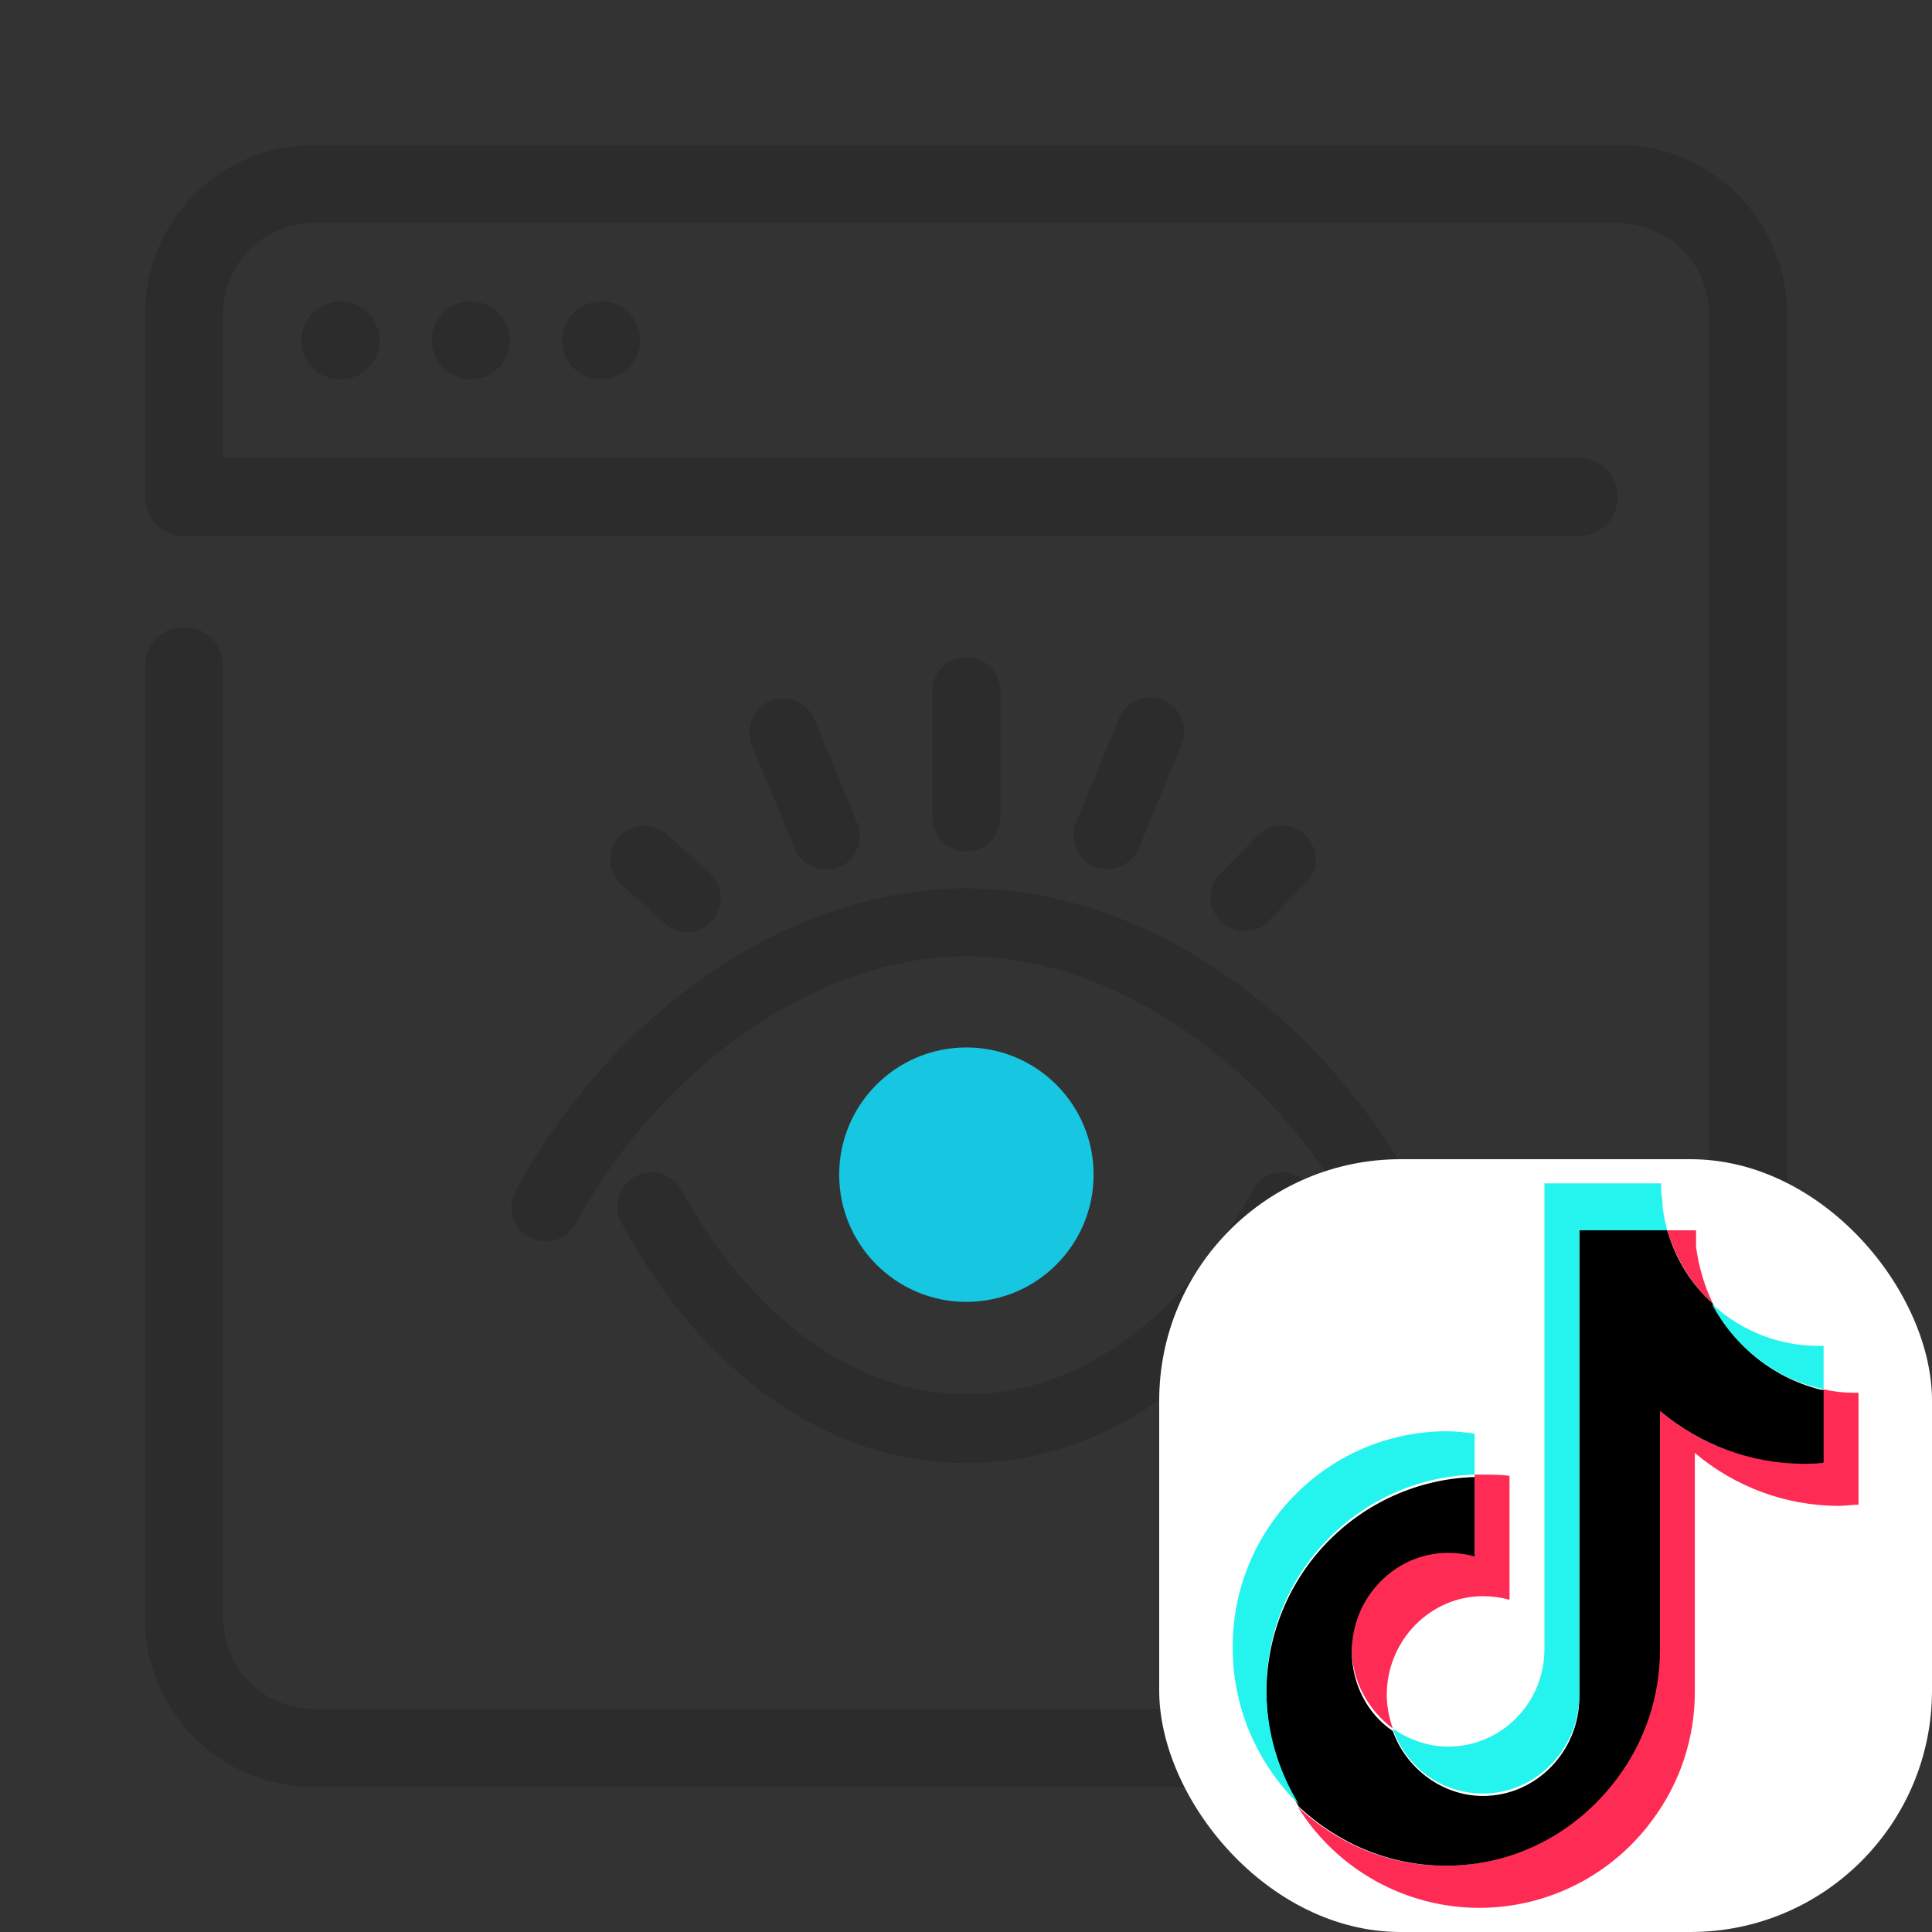 <svg width="80" height="80" viewBox="0 0 80 80" fill="none" xmlns="http://www.w3.org/2000/svg">
<rect x="0" y="0" width="80" height="80" fill="#333333" stroke="none"/>
<g clip-path="url(#clip0_175_609)">
<path d="M66.984 74H13.016C9.13 74 6 70.87 6 66.984V27.587C6 26.67 6.702 25.968 7.619 25.968C8.537 25.968 9.238 26.67 9.238 27.587V66.984C9.238 69.089 10.911 70.762 13.016 70.762H66.984C69.089 70.762 70.762 69.089 70.762 66.984V13.016C70.762 10.911 69.089 9.238 66.984 9.238H13.016C10.911 9.238 9.238 10.911 9.238 13.016V18.952H65.365C66.282 18.952 66.984 19.654 66.984 20.571C66.984 21.489 66.282 22.191 65.365 22.191H7.619C6.702 22.191 6 21.489 6 20.571V13.016C6 9.13 9.13 6 13.016 6H66.984C70.87 6 74 9.13 74 13.016V66.984C74 70.87 70.87 74 66.984 74Z" fill="#2C2C2C"/>
<path d="M14.096 15.715C14.99 15.715 15.715 14.99 15.715 14.096C15.715 13.201 14.99 12.477 14.096 12.477C13.201 12.477 12.477 13.201 12.477 14.096C12.477 14.99 13.201 15.715 14.096 15.715Z" fill="#2C2C2C"/>
<path d="M19.492 15.715C20.386 15.715 21.111 14.99 21.111 14.096C21.111 13.201 20.386 12.477 19.492 12.477C18.598 12.477 17.873 13.201 17.873 14.096C17.873 14.99 18.598 15.715 19.492 15.715Z" fill="#2C2C2C"/>
<path d="M24.889 15.715C25.783 15.715 26.508 14.99 26.508 14.096C26.508 13.201 25.783 12.477 24.889 12.477C23.994 12.477 23.27 13.201 23.27 14.096C23.27 14.99 23.994 15.715 24.889 15.715Z" fill="#2C2C2C"/>
<path d="M58.646 49.309C54.518 41.7 47.2 36.783 40.011 36.783C32.822 36.783 25.51 41.7 21.349 49.309C20.971 50.016 21.225 50.858 21.921 51.23C22.142 51.349 22.38 51.403 22.606 51.403C23.108 51.403 23.583 51.139 23.837 50.664C27.458 44.047 33.956 39.6 40.016 39.6C46.077 39.6 52.569 44.036 56.185 50.615C56.417 51.085 56.892 51.376 57.421 51.376C57.659 51.376 57.88 51.328 58.08 51.225C58.42 51.042 58.662 50.745 58.77 50.378C58.873 50.022 58.83 49.638 58.652 49.298L58.646 49.309Z" fill="#2C2C2C"/>
<path d="M53.789 48.715C53.454 48.537 53.071 48.494 52.715 48.597C52.353 48.699 52.051 48.947 51.873 49.282C48.921 54.652 44.609 57.733 40.049 57.733C35.488 57.733 31.16 54.652 28.224 49.287C28.046 48.947 27.744 48.705 27.377 48.597C27.021 48.494 26.638 48.537 26.303 48.715C25.963 48.899 25.72 49.196 25.612 49.563C25.51 49.919 25.553 50.302 25.731 50.642C29.158 56.962 34.366 60.583 40.011 60.583C45.656 60.583 50.864 56.962 54.35 50.637C54.528 50.302 54.572 49.919 54.469 49.563C54.367 49.201 54.118 48.899 53.778 48.715H53.789Z" fill="#2C2C2C"/>
<path d="M40.016 35.256C40.809 35.256 41.425 34.636 41.425 33.847V28.623C41.425 27.83 40.804 27.215 40.016 27.215C39.228 27.215 38.607 27.835 38.607 28.623V33.847C38.607 34.636 39.228 35.256 40.016 35.256Z" fill="#2C2C2C"/>
<path d="M27.517 38.235C27.792 38.467 28.121 38.591 28.44 38.591C28.85 38.591 29.222 38.424 29.476 38.127C30 37.561 29.956 36.67 29.379 36.141L27.614 34.549C27.047 34.026 26.157 34.069 25.633 34.641C25.38 34.916 25.25 35.278 25.272 35.65C25.288 36.023 25.45 36.368 25.731 36.621L27.517 38.23V38.235Z" fill="#2C2C2C"/>
<path d="M51.534 38.564C51.944 38.564 52.316 38.397 52.527 38.143L54.043 36.594C54.318 36.346 54.469 36.001 54.48 35.629C54.491 35.245 54.335 34.873 54.075 34.614C53.827 34.339 53.482 34.188 53.109 34.177C52.726 34.177 52.354 34.322 52.073 34.598L50.557 36.147C50.282 36.395 50.13 36.74 50.12 37.113C50.109 37.496 50.265 37.868 50.541 38.143C50.816 38.419 51.156 38.564 51.534 38.564Z" fill="#2C2C2C"/>
<path d="M45.354 35.898C45.527 35.957 45.689 35.984 45.845 35.984C46.407 35.984 46.919 35.655 47.157 35.126L48.916 30.857C49.072 30.517 49.083 30.139 48.943 29.783C48.803 29.422 48.517 29.136 48.193 29.006C47.853 28.85 47.47 28.839 47.119 28.979C46.757 29.119 46.471 29.405 46.331 29.756L44.572 34.025C44.415 34.365 44.404 34.743 44.545 35.099C44.685 35.461 44.971 35.747 45.354 35.898Z" fill="#2C2C2C"/>
<path d="M32.903 35.127C33.125 35.661 33.643 36.012 34.215 36.012C34.355 36.012 34.544 36.012 34.733 35.914C35.078 35.774 35.348 35.504 35.494 35.148C35.634 34.803 35.634 34.425 35.494 34.08L33.729 29.789C33.448 29.087 32.612 28.737 31.894 29.023C31.192 29.303 30.842 30.14 31.133 30.863L32.903 35.127Z" fill="#2C2C2C"/>
<path d="M40.016 53.908C42.925 53.908 45.284 51.549 45.284 48.64C45.284 45.731 42.925 43.373 40.016 43.373C37.107 43.373 34.749 45.731 34.749 48.64C34.749 51.549 37.107 53.908 40.016 53.908Z" fill="#17C7E1"/>
</g>
<rect x="48" y="48" width="32" height="32" rx="10" fill="white"/>
<path d="M76.957 57.671V62.306C76.707 62.306 76.408 62.356 76.109 62.356C73.936 62.345 71.836 61.568 70.179 60.162V70.029C70.188 71.972 69.558 73.864 68.385 75.413C67.559 76.524 66.485 77.427 65.247 78.05C64.01 78.673 62.645 78.998 61.259 79C59.753 79 58.271 78.615 56.954 77.883C55.637 77.15 54.529 76.094 53.734 74.814C55.329 76.308 57.471 77.256 59.814 77.256C61.193 77.259 62.553 76.935 63.783 76.311C65.013 75.688 66.077 74.782 66.89 73.667C67.987 72.173 68.684 70.328 68.684 68.285V58.368C70.279 59.763 72.322 60.561 74.615 60.561C74.914 60.561 75.163 60.561 75.462 60.511V57.522C75.91 57.621 76.309 57.671 76.758 57.671H76.957Z" fill="#FE2C55"/>
<path d="M62.507 61.109V66.243C62.15 66.144 61.781 66.094 61.41 66.094C59.216 66.094 57.423 67.938 57.423 70.18C57.423 70.679 57.523 71.127 57.672 71.576C56.675 70.828 55.977 69.631 55.977 68.286C55.977 66.044 57.771 64.2 59.965 64.2C60.363 64.2 60.712 64.251 61.06 64.349V61.06H61.359C61.758 61.06 62.157 61.06 62.506 61.111L62.507 61.109ZM70.928 53.983C70.031 53.185 69.382 52.09 69.034 50.943H70.231V51.641C70.34 52.454 70.575 53.243 70.928 53.983Z" fill="#FE2C55"/>
<path d="M75.512 57.572V60.561C75.263 60.612 74.964 60.612 74.665 60.612C72.492 60.601 70.392 59.825 68.735 58.42V68.287C68.743 70.229 68.113 72.12 66.941 73.668C65.296 75.862 62.755 77.256 59.864 77.256C57.521 77.256 55.379 76.31 53.785 74.814C52.907 73.391 52.441 71.753 52.44 70.081C52.44 65.246 56.277 61.309 61.06 61.16V64.449C60.703 64.351 60.335 64.301 59.965 64.3C57.771 64.3 55.977 66.143 55.977 68.386C55.977 69.731 56.626 70.978 57.672 71.676C58.22 73.221 59.715 74.366 61.408 74.366C63.602 74.366 65.396 72.522 65.396 70.28V50.943H69.034C69.383 52.14 70.03 53.185 70.927 53.983C71.38 54.882 72.026 55.67 72.819 56.29C73.611 56.91 74.531 57.348 75.512 57.572Z" fill="black"/>
<path d="M61.06 59.366V61.058C56.276 61.207 52.439 65.144 52.439 69.979C52.439 71.723 52.937 73.318 53.784 74.713C52.911 73.867 52.218 72.852 51.747 71.73C51.276 70.608 51.036 69.403 51.043 68.186C51.043 63.252 55.031 59.266 59.913 59.266C60.312 59.266 60.711 59.316 61.06 59.366Z" fill="#25F4EE"/>
<path d="M69.034 50.943H65.396V70.179C65.396 72.421 63.602 74.267 61.41 74.267C59.666 74.267 58.22 73.17 57.672 71.575C58.319 72.024 59.116 72.323 59.965 72.323C62.156 72.323 63.951 70.529 63.951 68.286V49H68.785V49.1C68.785 49.299 68.785 49.498 68.835 49.698C68.835 50.097 68.935 50.545 69.034 50.943ZM75.512 55.727V57.522C73.519 57.123 71.825 55.778 70.878 53.983C72.13 55.156 73.797 55.783 75.512 55.727Z" fill="#25F4EE"/>
<defs>
<clipPath id="clip0_175_609">
<rect width="68" height="68" fill="white" transform="translate(6 6)"/>
</clipPath>
</defs>
</svg>
